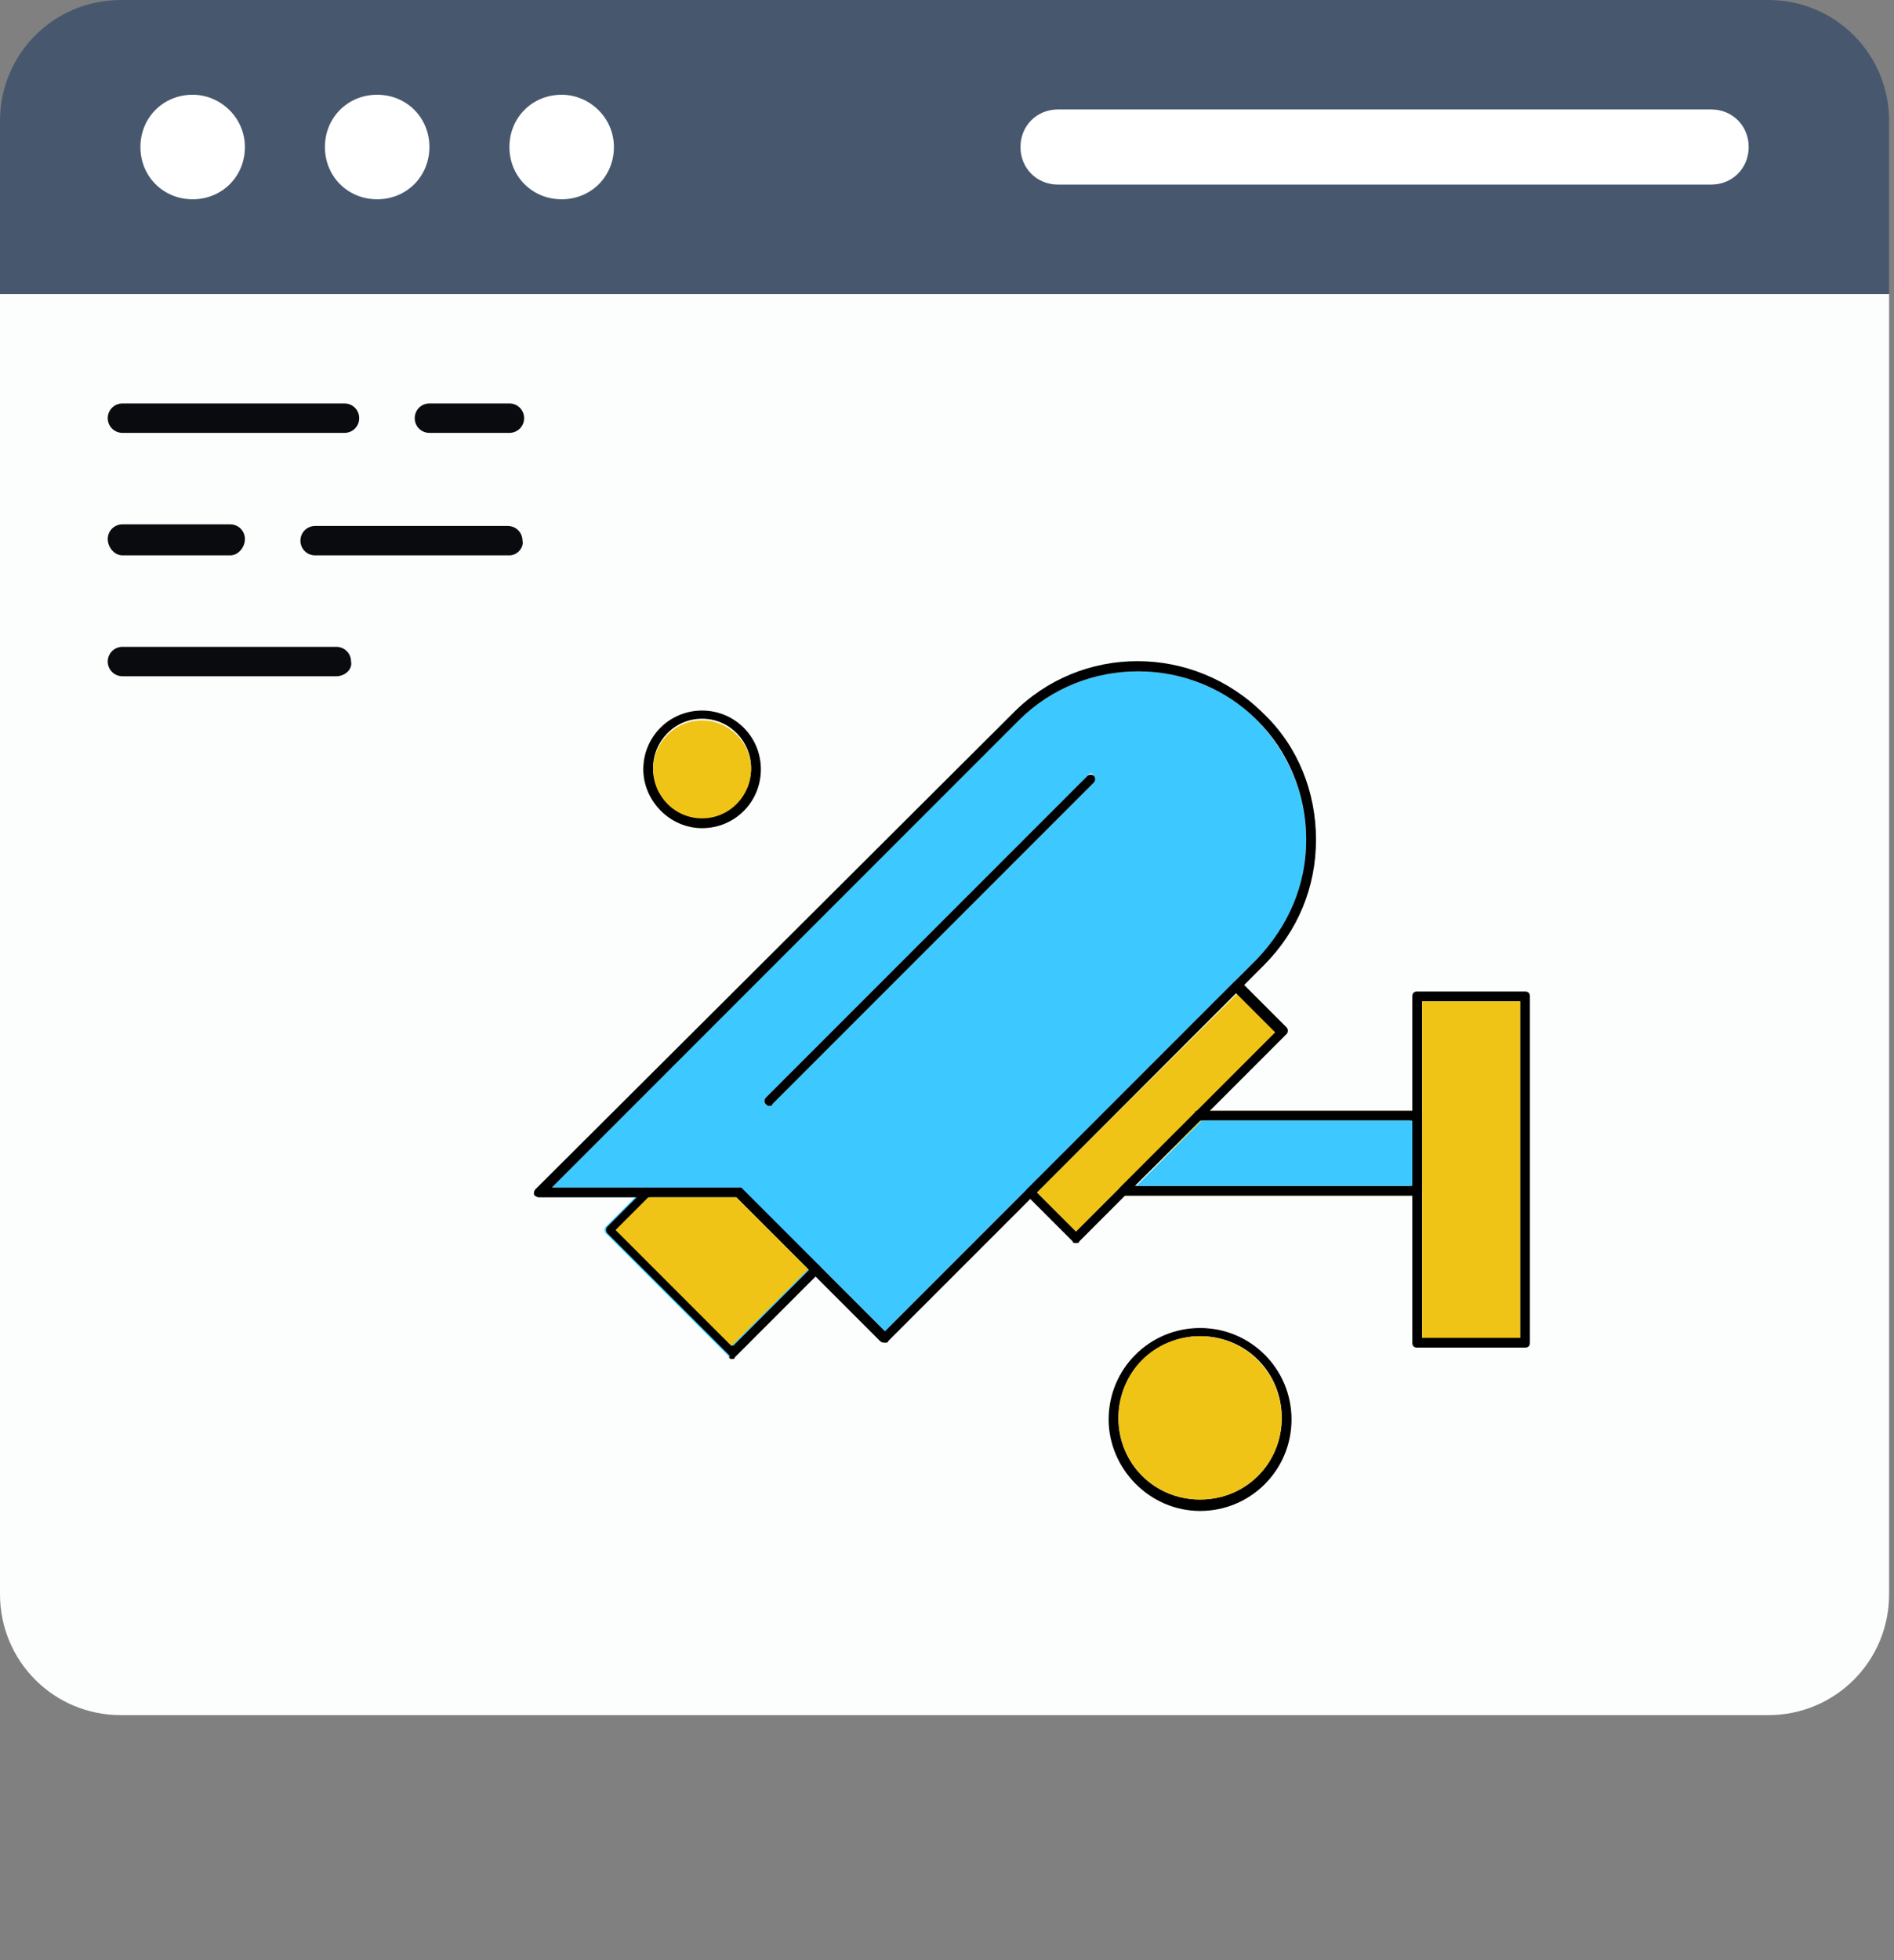 <?xml version="1.0" encoding="utf-8"?>
<!-- Generator: Adobe Illustrator 24.3.0, SVG Export Plug-In . SVG Version: 6.00 Build 0)  -->
<svg version="1.1" id="Layer_1" xmlns="http://www.w3.org/2000/svg" xmlns:xlink="http://www.w3.org/1999/xlink" x="0px" y="0px"
	 viewBox="0 0 116 120" style="enable-background:new 0 0 116 120;" xml:space="preserve">
<rect x="0" y="0" width="116" height="120" fill="#808080" stroke="none"/>
<style type="text/css">
	.st0{fill:#FCFDFD;}
	.st1{fill:#090B0E;}
	.st2{fill:#47586E;}
	.st3{fill:#FFFFFF;}
	.st4{fill-rule:evenodd;clip-rule:evenodd;fill:#F0C416;}
	.st5{fill-rule:evenodd;clip-rule:evenodd;fill:#3DC8FF;}
	.st6{fill-rule:evenodd;clip-rule:evenodd;}
</style>
<path class="st0" d="M115.7,18v79.6c0,4.1-3.3,7.4-7.4,7.4H7.4c-4.1,0-7.4-3.3-7.4-7.4V18H115.7z"/>
<path class="st1" d="M31.2,26.5h-4.9c-0.5,0-0.9-0.4-0.9-0.9c0-0.5,0.4-0.9,0.9-0.9h4.9c0.5,0,0.9,0.4,0.9,0.9
	C32.1,26.1,31.7,26.5,31.2,26.5z"/>
<path class="st1" d="M21.1,26.5H7.5c-0.5,0-0.9-0.4-0.9-0.9c0-0.5,0.4-0.9,0.9-0.9h13.6c0.5,0,0.9,0.4,0.9,0.9
	C22,26.1,21.6,26.5,21.1,26.5z"/>
<path class="st1" d="M31.2,34H19.3c-0.5,0-0.9-0.4-0.9-0.9c0-0.5,0.4-0.9,0.9-0.9h11.8c0.5,0,0.9,0.4,0.9,0.9
	C32.1,33.5,31.7,34,31.2,34z"/>
<path class="st1" d="M14.1,34H7.5C7,34,6.6,33.5,6.6,33c0-0.5,0.4-0.9,0.9-0.9h6.6c0.5,0,0.9,0.4,0.9,0.9C15,33.5,14.6,34,14.1,34z"
	/>
<path class="st1" d="M20.6,41.4H7.5c-0.5,0-0.9-0.4-0.9-0.9c0-0.5,0.4-0.9,0.9-0.9h13.1c0.5,0,0.9,0.4,0.9,0.9
	C21.6,41,21.1,41.4,20.6,41.4z"/>
<path class="st2" d="M115.7,18V7.4c0-4.1-3.3-7.4-7.4-7.4L7.4,0C3.3,0,0,3.3,0,7.4V18H115.7z"/>
<path class="st3" d="M26.3,9c0,1.8-1.4,3.2-3.2,3.2c-1.8,0-3.2-1.4-3.2-3.2c0-1.8,1.4-3.2,3.2-3.2C24.9,5.8,26.3,7.2,26.3,9z"/>
<path class="st3" d="M15,9c0,1.8-1.4,3.2-3.2,3.2c-1.8,0-3.2-1.4-3.2-3.2c0-1.8,1.4-3.2,3.2-3.2C13.5,5.8,15,7.2,15,9z"/>
<path class="st3" d="M37.6,9c0,1.8-1.4,3.2-3.2,3.2c-1.8,0-3.2-1.4-3.2-3.2c0-1.8,1.4-3.2,3.2-3.2C36.1,5.8,37.6,7.2,37.6,9z"/>
<path class="st3" d="M64.8,6.7c-1.3,0-2.3,1-2.3,2.3c0,1.3,1,2.3,2.3,2.3h40c1.3,0,2.3-1,2.3-2.3c0-1.3-1-2.3-2.3-2.3H64.8z"/>
<g id="Layer_x0020_1">
	<path class="st4" d="M73.2,68.1L73.2,68.1C73.2,68.1,73.2,68.1,73.2,68.1z M73.6,68.6h12.9v4h-17L73.6,68.6L73.6,68.6z M63.5,73
		l2.4,2.4l2.7-2.7c-0.1,0.1-0.1,0.2-0.1,0.3c0,0.1,0.2,0.2,0.3,0.2h0.1h17.6h0.3c0.2,0,0.3-0.1,0.3-0.3v-4.6c0-0.2-0.1-0.3-0.3-0.3
		h-0.3l-12.3,0h-0.7c-0.1,0-0.2,0-0.2,0.1l4.9-4.9l-2.4-2.4L63.5,73L63.5,73z"/>
	<path class="st5" d="M49.7,77.5c0.1-0.1,0.3-0.1,0.4,0l-4.7-4.7c-0.1-0.1-0.1-0.1-0.2-0.1h-5.6c0.1,0,0.1,0,0.2,0.1
		c0.1,0.1,0.1,0.3,0,0.4l-0.1,0.1l5.4,0l4.4,4.4L49.7,77.5L49.7,77.5z M50.2,77.5l4,4l22.8-22.8c1.9-1.9,3-4.5,3-7.3
		c0-2.8-1.1-5.3-3-7.3c-4-4-10.6-4-14.6,0L33.8,72.7h5.8c-0.1,0-0.1,0-0.2,0.1l-0.5,0.5l-1.8,1.8c-0.1,0.1-0.1,0.3,0,0.4l7.5,7.5
		c0.1,0.1,0.1,0.1,0.2,0.1c0.1,0,0.2,0,0.2-0.1l4.9-4.9l0.2-0.2C50.3,77.8,50.3,77.6,50.2,77.5L50.2,77.5z M67,47.5
		c0.1,0.1,0.1,0.3,0,0.4L47.3,67.6c-0.1,0.1-0.1,0.1-0.2,0.1c-0.1,0-0.2,0-0.2-0.1c-0.1-0.1-0.1-0.3,0-0.4l19.7-19.7
		C66.7,47.3,66.9,47.3,67,47.5L67,47.5z"/>
	<g id="_411959464">
		<g>
			<path id="_411963640" class="st6" d="M43,50.7c2,0,3.6-1.6,3.6-3.6c0-2-1.6-3.6-3.6-3.6c-2,0-3.6,1.6-3.6,3.6
				C39.4,49,41,50.7,43,50.7z M43,44c1.7,0,3,1.4,3,3c0,1.7-1.4,3-3,3c-1.7,0-3-1.4-3-3C40,45.4,41.3,44,43,44z"/>
		</g>
		<g>
			<path id="_411963352" class="st6" d="M73.5,92.5c3.1,0,5.6-2.5,5.6-5.6c0-3.1-2.5-5.6-5.6-5.6c-3.1,0-5.6,2.5-5.6,5.6
				C67.9,89.9,70.4,92.5,73.5,92.5z M73.5,81.8c2.8,0,5,2.2,5,5c0,2.8-2.2,5-5,5c-2.8,0-5-2.2-5-5C68.5,84.1,70.8,81.8,73.5,81.8z"
				/>
		</g>
		<g>
			<path id="_411963448" class="st6" d="M65.9,76.1c0.1,0,0.2,0,0.2-0.1l12.7-12.7c0.1-0.1,0.1-0.3,0-0.4L76,60.1
				c-0.1-0.1-0.3-0.1-0.4,0L62.9,72.8c-0.1,0.1-0.1,0.1-0.1,0.2c0,0.1,0,0.2,0.1,0.2l2.8,2.8C65.7,76.1,65.8,76.1,65.9,76.1
				L65.9,76.1z M63.5,73l12.2-12.2l2.4,2.4L65.9,75.4L63.5,73L63.5,73z"/>
		</g>
		<g>
			<path id="_411963232" class="st6" d="M93.4,82.5c0.2,0,0.3-0.1,0.3-0.3V61c0-0.2-0.1-0.3-0.3-0.3h-6.6c-0.2,0-0.3,0.1-0.3,0.3
				v21.2c0,0.2,0.1,0.3,0.3,0.3H93.4z M87.1,81.9V61.3h6v20.6H87.1z"/>
		</g>
		<g>
			<path id="_411962968" class="st6" d="M86.8,73.2c0.2,0,0.3-0.1,0.3-0.3v-4.6c0-0.2-0.1-0.3-0.3-0.3l-13.4,0c-0.1,0-0.2,0-0.2,0.1
				l-4.6,4.6c-0.1,0.1-0.1,0.2-0.1,0.3c0,0.1,0.2,0.2,0.3,0.2H86.8L86.8,73.2z M69.5,72.6l4-4h12.9v4H69.5L69.5,72.6z"/>
		</g>
		<g>
			<path id="_411963064" class="st6" d="M47.1,67.7c0.1,0,0.2,0,0.2-0.1L67,47.9c0.1-0.1,0.1-0.3,0-0.4c-0.1-0.1-0.3-0.1-0.4,0
				L46.9,67.2c-0.1,0.1-0.1,0.3,0,0.4C47,67.7,47,67.7,47.1,67.7L47.1,67.7z"/>
		</g>
		<g>
			<path id="_411962896" class="st6" d="M54.2,82.2c0.1,0,0.2,0,0.2-0.1l23-23c2.1-2.1,3.2-4.8,3.2-7.7c0-2.9-1.1-5.7-3.2-7.7
				c-4.3-4.3-11.2-4.3-15.4,0L32.8,72.8c-0.1,0.1-0.1,0.2-0.1,0.3c0,0.1,0.2,0.2,0.3,0.2l12.1,0l8.8,8.8
				C54,82.2,54.1,82.2,54.2,82.2L54.2,82.2z M33.8,72.7l28.6-28.6c4-4,10.6-4,14.6,0c1.9,1.9,3,4.5,3,7.3c0,2.8-1.1,5.3-3,7.3
				L54.2,81.5l-8.7-8.7c-0.1-0.1-0.1-0.1-0.2-0.1L33.8,72.7L33.8,72.7z"/>
		</g>
		<g>
			<path id="_411962800" class="st6" d="M44.8,83.2c0.1,0,0.2,0,0.2-0.1l5.2-5.2c0.1-0.1,0.1-0.3,0-0.4c-0.1-0.1-0.3-0.1-0.4,0
				l-4.9,4.9l-7.1-7.1l2.1-2.1c0.1-0.1,0.1-0.3,0-0.4c-0.1-0.1-0.3-0.1-0.4,0l-2.3,2.3c-0.1,0.1-0.1,0.3,0,0.4l7.5,7.5
				C44.6,83.1,44.7,83.2,44.8,83.2L44.8,83.2z"/>
		</g>
	</g>
	<g>
		<path class="st4" d="M44.8,82.4l4.7-4.7l-4.4-4.4h-5.4l-2,2L44.8,82.4z"/>
		<path class="st4" d="M73.5,81.8c-2.8,0-5,2.2-5,5c0,2.8,2.2,5,5,5c2.8,0,5-2.2,5-5C78.5,84.1,76.3,81.8,73.5,81.8z"/>
		<path class="st4" d="M87.1,68.3v4.6l0,9h6V61.3h-6L87.1,68.3z"/>
	</g>
	<path class="st5" d="M86.5,72.6v-4H73.6l-4,4H86.5z"/>
	<path class="st4" d="M43,50.1c1.7,0,3-1.4,3-3c0-1.7-1.4-3-3-3c-1.7,0-3,1.4-3,3C40,48.7,41.3,50.1,43,50.1z"/>
</g>
</svg>
